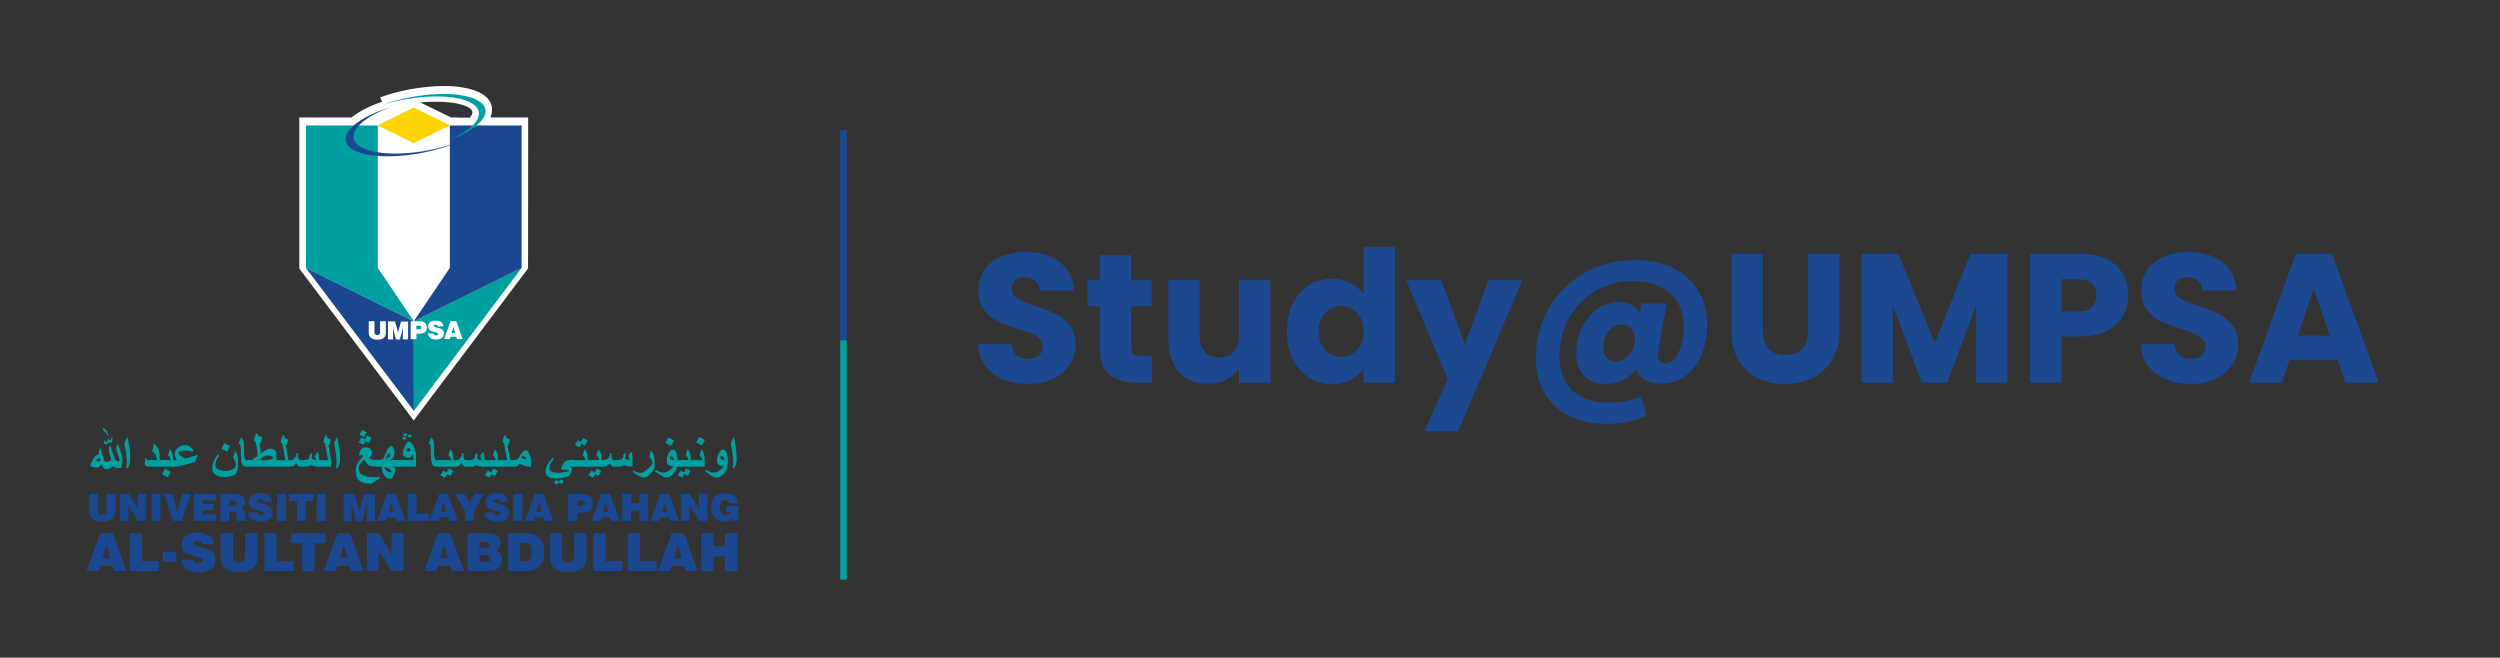 <?xml version="1.0" encoding="utf-8"?>
<!-- Generator: Adobe Illustrator 29.4.0, SVG Export Plug-In . SVG Version: 9.03 Build 0)  -->
<svg version="1.0" id="Layer_1" xmlns="http://www.w3.org/2000/svg" xmlns:xlink="http://www.w3.org/1999/xlink" x="0px" y="0px"
	 viewBox="0 0 760.24 200" style="enable-background:new 0 0 760.24 200;" xml:space="preserve">
<rect x="0" y="0" width="760.24" height="200" fill="#333333" stroke="none"/>
<style type="text/css">
	.st0{fill:#1B488E;}
	.st1{fill:none;stroke:#1B488E;stroke-width:2;}
	.st2{fill:none;stroke:#059FA0;stroke-width:2;}
	.st3{clip-path:url(#SVGID_00000049223150396954966720000011711002098399408522_);}
	.st4{fill:#FFFFFF;}
	.st5{fill:#FDD301;}
	.st6{fill:#1A478F;}
	.st7{fill:#009FA0;}
	.st8{clip-path:url(#SVGID_00000010995202440014875270000016992561172515995296_);}
	.st9{clip-path:url(#SVGID_00000072241789192267137390000002656081245160722847_);}
	.st10{clip-path:url(#SVGID_00000128469549085429189810000012920013254816501144_);}
	.st11{clip-path:url(#SVGID_00000007394060800869792090000012814466122223057044_);}
	.st12{clip-path:url(#SVGID_00000155126878146057014060000013178038050662157235_);}
	.st13{clip-path:url(#SVGID_00000036937980059220027760000016837925225548782747_);}
	.st14{clip-path:url(#SVGID_00000115508282717077602540000015259646370547914151_);}
	.st15{clip-path:url(#SVGID_00000011009845614842181760000016123467410988426408_);}
	.st16{clip-path:url(#SVGID_00000147922747097041053140000002124856279369943713_);}
	.st17{clip-path:url(#SVGID_00000034807075392639852930000011095430046884868248_);}
	.st18{clip-path:url(#SVGID_00000060711650684298648610000002295573196642992051_);}
	.st19{clip-path:url(#SVGID_00000051370633014202551940000014916067615319261346_);}
	.st20{clip-path:url(#SVGID_00000062904165323747183470000007377529836856067759_);}
	.st21{clip-path:url(#SVGID_00000128460805461944773180000006422281525965975988_);}
	.st22{clip-path:url(#SVGID_00000018946419142353766940000012331553796036699792_);}
	.st23{clip-path:url(#SVGID_00000064313786945576673650000012529592252283300513_);}
	.st24{clip-path:url(#SVGID_00000013167360595461438740000016751981550625630392_);}
	.st25{clip-path:url(#SVGID_00000025407973629304216590000001151215894179988640_);}
</style>
<g>
	<g transform="translate(222.046, 69.603)">
		<g>
			<path class="st0" d="M90.7,47.15c-2.87,0-5.44-0.46-7.7-1.4c-2.26-0.93-4.08-2.31-5.46-4.13c-1.36-1.82-2.06-4.01-2.13-6.58
				h10.18c0.14,1.45,0.63,2.55,1.47,3.32c0.86,0.77,1.98,1.15,3.36,1.15c1.42,0,2.54-0.32,3.36-0.98C94.59,37.9,95,36.99,95,35.82
				c0-0.95-0.33-1.75-0.98-2.38c-0.66-0.65-1.46-1.17-2.41-1.57c-0.94-0.42-2.27-0.88-4.02-1.4c-2.54-0.79-4.62-1.57-6.23-2.34
				c-1.59-0.79-2.96-1.94-4.13-3.46c-1.15-1.51-1.71-3.51-1.71-5.98c0-3.64,1.31-6.48,3.95-8.54c2.66-2.07,6.1-3.11,10.35-3.11
				c4.31,0,7.78,1.04,10.42,3.11c2.66,2.06,4.08,4.92,4.27,8.61H94.16c-0.07-1.26-0.54-2.25-1.4-2.97
				c-0.84-0.74-1.94-1.12-3.29-1.12c-1.15,0-2.08,0.31-2.8,0.94c-0.7,0.61-1.05,1.49-1.05,2.62c0,1.29,0.59,2.27,1.78,2.97
				c1.19,0.7,3.05,1.46,5.6,2.27c2.52,0.87,4.56,1.7,6.16,2.48c1.58,0.77,2.95,1.91,4.09,3.39c1.16,1.5,1.75,3.41,1.75,5.74
				c0,2.24-0.58,4.29-1.71,6.12c-1.12,1.82-2.76,3.27-4.93,4.34C96.19,46.62,93.64,47.15,90.7,47.15z"/>
		</g>
	</g>
</g>
<g>
	<g transform="translate(237.384, 69.603)">
		<g>
			<path class="st0" d="M112.88,38.69v8.08h-4.86c-3.45,0-6.15-0.84-8.08-2.52c-1.94-1.7-2.9-4.48-2.9-8.33V23.54h-3.78V15.6h3.78
				V8.01h9.55v7.59h6.26v7.94h-6.26v12.52c0,0.91,0.22,1.57,0.66,1.99c0.44,0.42,1.19,0.63,2.24,0.63H112.88z"/>
		</g>
	</g>
</g>
<g>
	<g transform="translate(247.509, 69.603)">
		<g>
			<path class="st0" d="M138.82,15.6v31.17h-9.55v-4.23c-0.96,1.38-2.26,2.48-3.92,3.32c-1.66,0.84-3.49,1.26-5.49,1.26
				c-2.38,0-4.5-0.52-6.33-1.57c-1.82-1.07-3.24-2.61-4.23-4.62c-1.01-2.03-1.5-4.39-1.5-7.1V15.6h9.48v16.93
				c0,2.08,0.53,3.7,1.61,4.86c1.09,1.15,2.55,1.71,4.37,1.71c1.86,0,3.33-0.57,4.41-1.71c1.07-1.16,1.61-2.78,1.61-4.86V15.6
				H138.82z"/>
		</g>
	</g>
</g>
<g>
	<g transform="translate(264.318, 69.603)">
		<g>
			<path class="st0" d="M127.01,31.13c0-3.19,0.59-6,1.78-8.43c1.21-2.42,2.85-4.28,4.93-5.56c2.1-1.3,4.43-1.96,7-1.96
				c2.05,0,3.92,0.44,5.6,1.29c1.7,0.84,3.04,1.99,4.02,3.43V5.46h9.55v41.31h-9.55v-4.48c-0.89,1.5-2.17,2.69-3.85,3.6
				c-1.66,0.88-3.59,1.33-5.77,1.33c-2.57,0-4.9-0.66-7-1.99c-2.08-1.33-3.73-3.2-4.93-5.63C127.6,37.15,127.01,34.33,127.01,31.13z
				 M150.34,31.2c0-2.38-0.66-4.25-1.99-5.63c-1.33-1.4-2.94-2.1-4.83-2.1c-1.89,0-3.5,0.69-4.83,2.06
				c-1.33,1.36-1.99,3.22-1.99,5.6s0.66,4.27,1.99,5.67c1.33,1.4,2.94,2.1,4.83,2.1c1.89,0,3.5-0.68,4.83-2.06
				C149.67,35.46,150.34,33.58,150.34,31.2z"/>
		</g>
	</g>
</g>
<g>
	<g transform="translate(281.251, 69.603)">
		<g>
			<path class="st0" d="M181.7,15.6l-19.55,45.96h-10.28l7.17-15.85l-12.7-30.12h10.67l7.21,19.48l7.14-19.48H181.7z"/>
		</g>
	</g>
</g>
<g>
	<g transform="translate(297.013, 69.603)">
		<g>
			<path class="st0" d="M200.42,9.48c4.41,0,8.24,0.83,11.51,2.48c3.29,1.66,5.81,3.99,7.56,7c1.77,2.99,2.66,6.43,2.66,10.32
				c0,3.17-0.55,6.12-1.64,8.85c-1.1,2.71-2.72,4.88-4.86,6.51c-2.15,1.61-4.69,2.41-7.63,2.41c-1.96,0-3.59-0.38-4.86-1.15
				c-1.29-0.79-2.15-1.9-2.59-3.32c-1.05,1.47-2.4,2.61-4.06,3.39c-1.64,0.8-3.42,1.19-5.35,1.19c-2.75,0-4.92-0.82-6.51-2.48
				c-1.57-1.65-2.34-3.92-2.34-6.79c0-2.7,0.54-5.26,1.64-7.66c1.12-2.4,2.67-4.32,4.65-5.77c1.98-1.47,4.2-2.2,6.65-2.2
				c3.12,0,5.25,1.12,6.37,3.36l0.49-2.94h7.7l-2.45,13.99c-0.12,0.68-0.17,1.28-0.17,1.78c0,1.64,0.73,2.45,2.2,2.45
				c1.77,0,3.13-1.14,4.09-3.43c0.95-2.28,1.43-4.91,1.43-7.91c0-4.27-1.36-7.61-4.06-10.04c-2.71-2.42-6.5-3.64-11.37-3.64
				c-4.18,0-7.97,1.01-11.37,3.04c-3.41,2.01-6.08,4.75-8.01,8.22c-1.94,3.48-2.9,7.3-2.9,11.47c0,4.5,1.3,8,3.92,10.49
				c2.63,2.49,6.31,3.74,11.05,3.74c3.68,0,6.98-0.66,9.9-1.99l1.5,6.05c-3.66,1.61-7.76,2.41-12.28,2.41
				c-4.25,0-7.98-0.82-11.19-2.45c-3.22-1.64-5.7-3.97-7.45-7c-1.75-3.01-2.62-6.52-2.62-10.53c0-5.61,1.31-10.7,3.95-15.25
				c2.63-4.56,6.27-8.15,10.91-10.74C189.53,10.77,194.7,9.48,200.42,9.48z M194.3,40.3c1.02,0,1.99-0.31,2.9-0.94
				c0.93-0.63,1.66-1.47,2.2-2.52c0.53-1.07,0.8-2.22,0.8-3.46c0-1.26-0.37-2.28-1.08-3.08c-0.7-0.81-1.66-1.22-2.87-1.22
				c-1.66,0-3.03,0.72-4.09,2.13c-1.08,1.4-1.61,3.07-1.61,5c0,1.24,0.31,2.23,0.94,2.97C192.13,39.93,193.06,40.3,194.3,40.3z"/>
		</g>
	</g>
</g>
<g>
	<g transform="translate(323.946, 69.603)">
		<g>
			<path class="st0" d="M212.14,7.59v23.44c0,2.33,0.57,4.15,1.71,5.42c1.16,1.26,2.87,1.89,5.11,1.89c2.24,0,3.95-0.63,5.14-1.89
				c1.19-1.28,1.78-3.09,1.78-5.42V7.59h9.55v23.37c0,3.5-0.75,6.46-2.24,8.89c-1.5,2.43-3.5,4.26-6.02,5.49
				c-2.52,1.22-5.32,1.82-8.4,1.82c-3.08,0-5.84-0.6-8.29-1.82c-2.45-1.21-4.39-3.03-5.81-5.46c-1.4-2.45-2.1-5.42-2.1-8.92V7.59
				H212.14z"/>
		</g>
	</g>
</g>
<g>
	<g transform="translate(341.528, 69.603)">
		<g>
			<path class="st0" d="M268.93,7.59v39.18h-9.55V23.26l-8.78,23.51h-7.7l-8.82-23.58v23.58h-9.55V7.59h11.26l11.02,27.11
				L257.7,7.59H268.93z"/>
		</g>
	</g>
</g>
<g>
	<g transform="translate(364.422, 69.603)">
		<g>
			<path class="st0" d="M282.77,20.18c0,2.29-0.52,4.37-1.57,6.26c-1.05,1.87-2.66,3.38-4.83,4.55c-2.15,1.15-4.82,1.71-8.01,1.71
				h-5.91v14.06h-9.55V7.59h15.46c3.12,0,5.75,0.54,7.91,1.61c2.17,1.08,3.79,2.57,4.86,4.48
				C282.22,15.57,282.77,17.74,282.77,20.18z M267.63,25.12c1.82,0,3.17-0.43,4.06-1.29c0.91-0.86,1.36-2.07,1.36-3.64
				c0-1.56-0.45-2.76-1.36-3.6c-0.89-0.86-2.24-1.29-4.06-1.29h-5.18v9.83H267.63z"/>
		</g>
	</g>
</g>
<g>
	<g transform="translate(379.984, 69.603)">
		<g>
			<path class="st0" d="M286.35,47.15c-2.87,0-5.44-0.46-7.7-1.4c-2.26-0.93-4.08-2.31-5.46-4.13c-1.36-1.82-2.06-4.01-2.13-6.58
				h10.18c0.14,1.45,0.63,2.55,1.47,3.32c0.86,0.77,1.98,1.15,3.36,1.15c1.42,0,2.54-0.32,3.36-0.98c0.81-0.65,1.22-1.56,1.22-2.73
				c0-0.95-0.33-1.75-0.98-2.38c-0.66-0.65-1.46-1.17-2.41-1.57c-0.94-0.42-2.27-0.88-4.02-1.4c-2.54-0.79-4.62-1.57-6.23-2.34
				c-1.59-0.79-2.96-1.94-4.13-3.46c-1.15-1.51-1.71-3.51-1.71-5.98c0-3.64,1.31-6.48,3.95-8.54c2.66-2.07,6.1-3.11,10.35-3.11
				c4.31,0,7.78,1.04,10.42,3.11c2.66,2.06,4.08,4.92,4.27,8.61h-10.35c-0.07-1.26-0.54-2.25-1.4-2.97
				c-0.84-0.74-1.94-1.12-3.29-1.12c-1.15,0-2.08,0.31-2.8,0.94c-0.7,0.61-1.05,1.49-1.05,2.62c0,1.29,0.59,2.27,1.78,2.97
				c1.19,0.7,3.05,1.46,5.6,2.27c2.52,0.87,4.56,1.7,6.16,2.48c1.58,0.77,2.95,1.91,4.09,3.39c1.16,1.5,1.75,3.41,1.75,5.74
				c0,2.24-0.58,4.29-1.71,6.12c-1.12,1.82-2.76,3.27-4.93,4.34C291.84,46.62,289.28,47.15,286.35,47.15z"/>
		</g>
	</g>
</g>
<g>
	<g transform="translate(395.321, 69.603)">
		<g>
			<path class="st0" d="M315.56,39.84h-14.62l-2.34,6.93h-9.97l14.17-39.18h11.05l14.17,39.18H317.9L315.56,39.84z M313.11,32.46
				l-4.86-14.34l-4.79,14.34H313.11z"/>
		</g>
	</g>
</g>
<path class="st1" d="M256.5,39.54v63.95"/>
<path class="st2" d="M256.5,103.49v72.76"/>
<g>
	<defs>
		<rect id="SVGID_1_" x="90.67" y="26.16" width="70.67" height="101.84"/>
	</defs>
	<clipPath id="SVGID_00000052784266810634805600000011291884187034075837_">
		<use xlink:href="#SVGID_1_"  style="overflow:visible;"/>
	</clipPath>
	<g style="clip-path:url(#SVGID_00000052784266810634805600000011291884187034075837_);">
		<path class="st4" d="M91.02,81.67V35.73h15.83l0.17-0.12c2.22-1.71,5.17-3.26,8.61-4.47l0.55-0.21l-0.59-1.34
			c2.65-0.96,5.58-1.76,8.82-2.38c3.73-0.67,7.27-1.05,10.54-1.05c2.06,0,3.95,0.12,5.67,0.42c5.25,0.84,8.36,2.89,8.95,5.85
			c0.12,0.83,0.08,1.76-0.21,2.59l-0.25,0.71h11.51l-0.04,45.9l-34.77,46.23L91.02,81.67z M139.35,35.78h3.53l0.17-0.21
			c0.46-0.62,0.67-1.17,0.59-1.59c-0.3-1.76-5-3.05-10.88-3.05c-0.92,0-1.89,0.04-2.9,0.08l-2.1,0.12l9.45,4.6h1.59L139.35,35.78z"
			/>
	</g>
</g>
<path class="st4" d="M136.79,81.46l-10.96,16.22l-10.96-16.22V38.07h21.92V81.46z"/>
<path class="st5" d="M125.79,43.55l-10.92-5.44l10.92-5.43l11,5.43L125.79,43.55z"/>
<path class="st6" d="M92.99,81.42l32.84,16.26l0.04,27.3L92.99,81.42z"/>
<path class="st7" d="M114.88,81.46l10.96,16.22l-32.8-16.22V38.16h21.84V81.46z"/>
<path class="st7" d="M158.67,81.42l-32.84,16.26l0.04,27.26L158.67,81.42z"/>
<path class="st6" d="M136.79,81.46l-10.96,16.22l32.8-16.22V38.16h-21.84V81.46z"/>
<path class="st6" d="M118.73,32.6c-7.18,2.64-11.84,6.35-11.21,9.45c0.84,4.26,11.04,5.89,22.84,3.64c3.23-0.62,6.3-1.46,8.94-2.51
	c-3.15,1.38-6.97,2.55-11.12,3.34c-11.89,2.26-22.18,0.62-23.02-3.64C104.46,39.41,110.17,35.23,118.73,32.6"/>
<path class="st7" d="M136.75,42.55c7.02-2.63,11.47-6.27,10.84-9.32c-0.84-4.26-11.05-5.89-22.85-3.64
	c-3.1,0.59-6.01,1.38-8.56,2.34c1.97-0.63,4.11-1.17,6.38-1.59c11.89-2.26,22.17-0.63,23.02,3.64
	C146.11,36.78,142.55,39.96,136.75,42.55"/>
<path class="st4" d="M113.86,97.68v3.34c0,0.29,0.08,0.54,0.21,0.67c0.13,0.12,0.34,0.21,0.67,0.21c0.3,0,0.51-0.09,0.63-0.21
	c0.13-0.12,0.21-0.33,0.21-0.67v-3.34h1.76v3.51c0,0.67-0.21,1.21-0.67,1.55c-0.42,0.38-1.09,0.54-1.93,0.54
	c-0.84,0-1.51-0.17-1.93-0.54c-0.46-0.38-0.68-0.88-0.68-1.55v-3.51H113.86z"/>
<path class="st4" d="M117.98,103.16v-5.43h2.14l0.76,2.72c0,0.04,0.04,0.12,0.04,0.25s0.08,0.29,0.12,0.54
	c0.04-0.17,0.08-0.33,0.08-0.46c0.04-0.12,0.04-0.25,0.08-0.29l0.76-2.72h2.14v5.43h-1.59v-3.14c0-0.17,0-0.33,0-0.46
	c-0.04,0.29-0.12,0.58-0.21,0.92v0.04l-0.67,2.67h-1.22l-0.67-2.59c-0.04-0.12-0.04-0.25-0.08-0.42c-0.04-0.17-0.08-0.38-0.12-0.62
	c0,0.25,0,0.42,0,0.58c0,0.17,0,0.3,0,0.42v2.63h-1.56V103.16z"/>
<path class="st4" d="M124.87,97.68h2.27c0.51,0,0.88,0.04,1.18,0.08c0.29,0.04,0.55,0.17,0.71,0.29c0.25,0.17,0.46,0.38,0.59,0.63
	c0.12,0.25,0.17,0.54,0.17,0.88c0,0.62-0.17,1.09-0.55,1.42c-0.38,0.33-0.88,0.5-1.55,0.5h-1.05v1.67h-1.76V97.68z M127.22,100.15
	c0.38,0,0.63-0.04,0.71-0.12c0.12-0.08,0.17-0.21,0.17-0.42c0-0.21-0.04-0.38-0.17-0.46s-0.38-0.12-0.76-0.12h-0.55v1.12H127.22z"/>
<path class="st4" d="M131.8,101.44c0.04,0.21,0.12,0.33,0.25,0.42c0.12,0.09,0.3,0.13,0.55,0.13c0.21,0,0.38-0.04,0.51-0.13
	c0.12-0.08,0.17-0.17,0.17-0.29c0-0.21-0.25-0.38-0.76-0.5c-0.08-0.04-0.17-0.04-0.21-0.04c-0.42-0.12-0.71-0.21-0.97-0.29
	c-0.25-0.08-0.42-0.17-0.51-0.25c-0.21-0.17-0.38-0.34-0.46-0.55c-0.08-0.21-0.17-0.46-0.17-0.71c0-0.54,0.21-0.96,0.62-1.26
	c0.42-0.29,0.97-0.46,1.68-0.46s1.26,0.17,1.68,0.46c0.42,0.29,0.62,0.71,0.67,1.26h-1.68c-0.04-0.17-0.08-0.29-0.21-0.38
	c-0.12-0.08-0.3-0.12-0.51-0.12c-0.17,0-0.34,0.04-0.42,0.08c-0.08,0.04-0.12,0.17-0.12,0.29c0,0.17,0.25,0.33,0.71,0.46l0.08,0.04
	c0.08,0,0.17,0.04,0.34,0.08c0.63,0.17,1.05,0.29,1.26,0.42c0.25,0.17,0.42,0.34,0.55,0.55c0.12,0.21,0.17,0.46,0.17,0.71
	c0,0.59-0.21,1.05-0.63,1.38c-0.42,0.33-1.01,0.5-1.81,0.5c-0.71,0-1.3-0.17-1.72-0.5c-0.42-0.33-0.67-0.79-0.72-1.38h1.64V101.44z"
	/>
<path class="st4" d="M137.01,97.68h1.76l1.93,5.43h-1.72l-0.21-0.71h-1.76l-0.21,0.71h-1.72L137.01,97.68z M138.43,101.28
	l-0.55-1.88l-0.55,1.88H138.43z"/>
<path class="st6" d="M29.83,150.22v5.06c0,0.46,0.08,0.8,0.3,1.01c0.21,0.21,0.55,0.29,1.01,0.29c0.46,0,0.8-0.08,0.97-0.29
	c0.21-0.21,0.29-0.55,0.29-1.01v-5.06h2.69v5.27c0,1.05-0.33,1.8-1.01,2.34c-0.67,0.54-1.64,0.83-2.94,0.83
	c-1.3,0-2.27-0.29-2.94-0.83c-0.67-0.55-1.01-1.34-1.01-2.34v-5.27H29.83z"/>
<path class="st6" d="M36.59,150.22h2.56l2.35,3.8c0.08,0.12,0.12,0.26,0.21,0.46c0.08,0.21,0.17,0.42,0.25,0.71
	c-0.04-0.12-0.04-0.29-0.04-0.46c0-0.17,0-0.38,0-0.63v-3.89h2.56v8.19h-2.56l-2.35-3.8c-0.08-0.12-0.17-0.29-0.26-0.46
	c-0.08-0.17-0.17-0.42-0.25-0.71c0.04,0.12,0.04,0.29,0.04,0.46s0,0.38,0,0.67v3.84h-2.56v-8.19H36.59z"/>
<path class="st6" d="M46.09,150.22h2.73v8.19h-2.73V150.22z"/>
<path class="st6" d="M52.51,150.22l1.39,5.31l1.52-5.31h2.65l-2.82,8.19h-2.65l-2.81-8.19H52.51z"/>
<path class="st6" d="M58.94,150.22h6.68v1.96h-3.99v1.09h3.4v1.88h-3.4v1.3h4.16v1.96h-6.84V150.22z"/>
<path class="st6" d="M67.04,150.22h3.99c1.26,0,2.14,0.17,2.69,0.54c0.55,0.38,0.8,0.96,0.8,1.8c0,0.51-0.12,0.92-0.33,1.26
	c-0.21,0.33-0.55,0.59-1.01,0.8c0.46,0.08,0.8,0.29,1.01,0.58c0.21,0.29,0.33,0.71,0.33,1.26l0.04,1.13v0.04
	c0,0.33,0.08,0.5,0.26,0.5v0.29h-2.69c-0.04-0.21-0.09-0.38-0.13-0.5c-0.04-0.12-0.04-0.25-0.04-0.33v-0.84
	c0-0.42-0.08-0.71-0.25-0.88c-0.17-0.17-0.46-0.26-0.88-0.26h-1.14v2.84h-2.65V150.22z M70.91,153.73c0.42,0,0.71-0.04,0.88-0.17
	s0.25-0.29,0.25-0.58c0-0.29-0.08-0.51-0.25-0.59c-0.17-0.08-0.46-0.17-0.96-0.17h-1.14v1.55h1.22V153.73z"/>
<path class="st6" d="M78.13,155.87c0.08,0.29,0.21,0.5,0.38,0.62c0.21,0.12,0.46,0.21,0.84,0.21c0.34,0,0.55-0.04,0.76-0.17
	c0.17-0.12,0.25-0.25,0.25-0.42c0-0.3-0.38-0.55-1.14-0.71c-0.17-0.04-0.25-0.08-0.33-0.08c-0.63-0.17-1.09-0.29-1.47-0.42
	c-0.38-0.12-0.62-0.25-0.8-0.38c-0.33-0.21-0.55-0.51-0.71-0.84c-0.17-0.33-0.25-0.67-0.25-1.08c0-0.8,0.29-1.46,0.92-1.93
	c0.63-0.46,1.47-0.71,2.56-0.71s1.93,0.21,2.52,0.67c0.63,0.46,0.96,1.09,1.05,1.92h-2.56c-0.04-0.25-0.17-0.42-0.34-0.54
	c-0.17-0.12-0.42-0.17-0.76-0.17c-0.29,0-0.51,0.04-0.63,0.12s-0.21,0.25-0.21,0.42c0,0.3,0.38,0.51,1.09,0.67l0.13,0.04
	c0.12,0.04,0.25,0.04,0.5,0.12c0.97,0.25,1.6,0.46,1.89,0.67c0.38,0.25,0.63,0.51,0.8,0.84c0.17,0.29,0.26,0.67,0.26,1.08
	c0,0.92-0.34,1.59-0.97,2.09c-0.63,0.5-1.55,0.71-2.77,0.71c-1.09,0-1.97-0.25-2.65-0.71c-0.67-0.51-1.01-1.17-1.09-2.05H78.13z"/>
<path class="st6" d="M84.22,150.22h2.73v8.19h-2.73V150.22z"/>
<path class="st6" d="M90.31,152.4h-2.4v-2.17h7.43v2.17h-2.35v6.02h-2.69V152.4z"/>
<path class="st6" d="M96.31,150.22h2.73v8.19h-2.73V150.22z"/>
<path class="st6" d="M104.5,158.42v-8.19h3.28l1.18,4.1c0,0.04,0.04,0.17,0.08,0.38s0.12,0.46,0.21,0.83
	c0.04-0.29,0.08-0.5,0.17-0.71c0.04-0.21,0.09-0.38,0.13-0.46l1.17-4.1h3.28v8.19h-2.43l0.04-4.05v-0.71c0-0.25,0-0.46,0-0.71
	c-0.08,0.42-0.21,0.88-0.34,1.38l-0.04,0.08l-1.05,4.01h-1.89l-1.05-3.93c-0.04-0.17-0.08-0.38-0.12-0.63
	c-0.04-0.25-0.12-0.54-0.21-0.96c0,0.33,0,0.67,0.04,0.92c0,0.25,0,0.46,0,0.63v3.97h-2.44V158.42z"/>
<path class="st6" d="M117.6,150.22h2.73l2.94,8.19h-2.65l-0.29-1.09h-2.65l-0.34,1.09h-2.65L117.6,150.22z M119.79,155.61
	l-0.84-2.84l-0.84,2.84H119.79z"/>
<path class="st6" d="M123.98,150.22h2.69v6.02h3.66v2.17h-6.34V150.22z"/>
<path class="st6" d="M133.52,150.22h2.73l2.94,8.19h-2.65l-0.29-1.09h-2.65l-0.34,1.09h-2.65L133.52,150.22z M135.74,155.61
	l-0.84-2.84l-0.84,2.84H135.74z"/>
<path class="st6" d="M141.45,155.41l-3.1-5.18h2.98l1.43,2.8l1.47-2.8h2.9l-2.98,5.18v3.01h-2.69V155.41z"/>
<path class="st6" d="M150.02,155.87c0.08,0.29,0.21,0.5,0.38,0.62c0.21,0.12,0.46,0.21,0.84,0.21c0.34,0,0.55-0.04,0.76-0.17
	c0.17-0.12,0.26-0.25,0.26-0.42c0-0.3-0.38-0.55-1.14-0.71c-0.17-0.04-0.26-0.08-0.34-0.08c-0.63-0.17-1.09-0.29-1.47-0.42
	c-0.38-0.12-0.63-0.25-0.8-0.38c-0.34-0.21-0.55-0.51-0.71-0.84c-0.17-0.33-0.25-0.67-0.25-1.08c0-0.8,0.29-1.46,0.92-1.93
	c0.63-0.46,1.47-0.71,2.56-0.71c1.09,0,1.93,0.21,2.52,0.67c0.62,0.46,0.96,1.09,1.05,1.92h-2.56c-0.04-0.25-0.17-0.42-0.33-0.54
	c-0.17-0.12-0.42-0.17-0.76-0.17c-0.3,0-0.51,0.04-0.63,0.12c-0.13,0.08-0.21,0.25-0.21,0.42c0,0.3,0.38,0.51,1.09,0.67l0.12,0.04
	c0.12,0.04,0.26,0.04,0.51,0.12c0.96,0.25,1.59,0.46,1.89,0.67c0.38,0.25,0.63,0.51,0.8,0.84c0.17,0.29,0.25,0.67,0.25,1.08
	c0,0.92-0.33,1.59-0.96,2.09c-0.63,0.5-1.55,0.71-2.77,0.71c-1.09,0-1.97-0.25-2.65-0.71c-0.67-0.51-1.01-1.17-1.09-2.05H150.02z"/>
<path class="st6" d="M156.11,150.22h2.73v8.19h-2.73V150.22z"/>
<path class="st6" d="M162.58,150.22h2.73l2.94,8.19h-2.69l-0.29-1.09h-2.65l-0.33,1.09h-2.65L162.58,150.22z M164.76,155.61
	l-0.84-2.84l-0.84,2.84H164.76z"/>
<path class="st6" d="M172.78,150.22h3.44c0.76,0,1.34,0.04,1.81,0.12c0.46,0.08,0.8,0.21,1.09,0.42c0.38,0.26,0.67,0.59,0.88,0.96
	c0.21,0.38,0.3,0.83,0.3,1.34c0,0.92-0.3,1.63-0.84,2.13s-1.34,0.71-2.39,0.71h-1.6v2.51h-2.69V150.22z M176.35,153.9
	c0.54,0,0.92-0.04,1.13-0.17c0.17-0.12,0.3-0.33,0.3-0.67c0-0.33-0.08-0.55-0.26-0.67c-0.17-0.12-0.54-0.17-1.13-0.17h-0.84v1.67
	H176.35z"/>
<path class="st6" d="M182.82,150.22h2.73l2.94,8.19h-2.65l-0.3-1.09h-2.65l-0.33,1.09h-2.65L182.82,150.22z M185.05,155.61
	l-0.84-2.84l-0.84,2.84H185.05z"/>
<path class="st6" d="M189.24,150.22h2.69v2.8h2.48v-2.8h2.69v8.19h-2.69v-3.18h-2.48v3.18h-2.69V150.22z"/>
<path class="st6" d="M200.79,150.22h2.73l2.94,8.19h-2.69l-0.3-1.09h-2.65l-0.33,1.09h-2.65L200.79,150.22z M202.98,155.61
	l-0.84-2.84l-0.84,2.84H202.98z"/>
<path class="st6" d="M207.18,150.22h2.56l2.35,3.8c0.08,0.12,0.12,0.26,0.21,0.46c0.09,0.21,0.17,0.42,0.26,0.71
	c-0.04-0.12-0.04-0.29-0.04-0.46c0-0.17,0-0.38,0-0.63v-3.89h2.56v8.19h-2.56l-2.35-3.8c-0.08-0.12-0.17-0.29-0.25-0.46
	c-0.08-0.21-0.17-0.42-0.25-0.71c0.04,0.12,0.04,0.29,0.04,0.46s0,0.38,0,0.67v3.84h-2.56v-8.19H207.18z"/>
<g>
	<defs>
		<rect id="SVGID_00000134968527539102164020000015859216136768592028_" x="216" y="149.33" width="8.56" height="9.33"/>
	</defs>
	<clipPath id="SVGID_00000161608352039433106840000013398933269410738845_">
		<use xlink:href="#SVGID_00000134968527539102164020000015859216136768592028_"  style="overflow:visible;"/>
	</clipPath>
	<g style="clip-path:url(#SVGID_00000161608352039433106840000013398933269410738845_);">
		<path class="st6" d="M222.71,157.71c-0.29,0.33-0.67,0.54-1.09,0.71c-0.42,0.17-0.92,0.21-1.51,0.21c-1.18,0-2.14-0.38-2.81-1.17
			c-0.67-0.75-1.05-1.84-1.05-3.17c0-1.38,0.38-2.43,1.14-3.18c0.76-0.76,1.85-1.13,3.23-1.13c1.09,0,1.97,0.25,2.65,0.79
			c0.67,0.55,1.05,1.3,1.18,2.26h-2.56c-0.08-0.33-0.26-0.59-0.51-0.76c-0.21-0.17-0.51-0.25-0.84-0.25c-0.55,0-0.93,0.21-1.22,0.59
			c-0.25,0.42-0.42,1-0.42,1.8c0,0.75,0.13,1.29,0.42,1.67c0.25,0.38,0.67,0.54,1.22,0.54c0.38,0,0.71-0.08,1.01-0.25
			c0.3-0.17,0.46-0.42,0.51-0.71h-1.22v-1.76h3.66v4.52h-1.72L222.71,157.71z"/>
	</g>
</g>
<g>
	<defs>
		<rect id="SVGID_00000096769079546387798720000004010196713918113213_" x="26.35" y="161.33" width="12.32" height="12.64"/>
	</defs>
	<clipPath id="SVGID_00000052788357640725325230000010656863514582425238_">
		<use xlink:href="#SVGID_00000096769079546387798720000004010196713918113213_"  style="overflow:visible;"/>
	</clipPath>
	<g style="clip-path:url(#SVGID_00000052788357640725325230000010656863514582425238_);">
		<path class="st6" d="M30.46,162.14h3.82l4.11,11.49h-3.74l-0.42-1.51h-3.74l-0.46,1.51h-3.7L30.46,162.14z M33.53,169.74
			l-1.18-3.97l-1.18,3.97H33.53z"/>
	</g>
</g>
<g>
	<defs>
		<rect id="SVGID_00000062160480829907218640000015414884488493734298_" x="38.67" y="161.33" width="10.67" height="12.64"/>
	</defs>
	<clipPath id="SVGID_00000010998193074455456910000005576458304391333553_">
		<use xlink:href="#SVGID_00000062160480829907218640000015414884488493734298_"  style="overflow:visible;"/>
	</clipPath>
	<g style="clip-path:url(#SVGID_00000010998193074455456910000005576458304391333553_);">
		<path class="st6" d="M39.45,162.14h3.78v8.49h5.08v3.05h-8.86V162.14z"/>
	</g>
</g>
<path class="st6" d="M49.53,167.86h4.11v3.01h-4.11V167.86z"/>
<g>
	<defs>
		<rect id="SVGID_00000165915541979575087930000001131830893266193538_" x="54.67" y="161.33" width="12" height="12.64"/>
	</defs>
	<clipPath id="SVGID_00000131360557423253175560000014022038264069314690_">
		<use xlink:href="#SVGID_00000165915541979575087930000001131830893266193538_"  style="overflow:visible;"/>
	</clipPath>
	<g style="clip-path:url(#SVGID_00000131360557423253175560000014022038264069314690_);">
		<path class="st6" d="M58.64,170.08c0.09,0.42,0.3,0.71,0.55,0.88c0.26,0.17,0.67,0.29,1.18,0.29c0.46,0,0.8-0.08,1.05-0.21
			c0.25-0.17,0.38-0.33,0.38-0.63c0-0.42-0.55-0.75-1.59-1c-0.21-0.04-0.38-0.08-0.51-0.12c-0.88-0.21-1.55-0.42-2.06-0.59
			s-0.88-0.33-1.09-0.5c-0.46-0.33-0.8-0.71-1.01-1.13c-0.21-0.46-0.34-0.96-0.34-1.51c0-1.12,0.42-2.05,1.3-2.67
			c0.88-0.67,2.06-0.96,3.61-0.96c1.51,0,2.69,0.29,3.57,0.92c0.88,0.62,1.34,1.51,1.47,2.67h-3.57c-0.04-0.33-0.21-0.58-0.46-0.75
			c-0.25-0.17-0.59-0.25-1.05-0.25c-0.42,0-0.72,0.08-0.89,0.21c-0.21,0.12-0.29,0.33-0.29,0.58c0,0.38,0.51,0.71,1.55,0.96
			l0.21,0.04c0.17,0.04,0.38,0.08,0.67,0.17c1.34,0.33,2.23,0.67,2.69,0.92c0.51,0.33,0.89,0.71,1.14,1.17
			c0.26,0.42,0.38,0.96,0.38,1.55c0,1.26-0.46,2.26-1.34,2.93c-0.93,0.67-2.19,1.01-3.86,1.01c-1.55,0-2.77-0.34-3.7-1.01
			c-0.92-0.67-1.43-1.63-1.51-2.89h3.53V170.08z"/>
	</g>
</g>
<g>
	<defs>
		<rect id="SVGID_00000145764425927570438850000008625280632037177995_" x="66.67" y="161.33" width="12" height="12.64"/>
	</defs>
	<clipPath id="SVGID_00000120540953435510527500000017138364510412148144_">
		<use xlink:href="#SVGID_00000145764425927570438850000008625280632037177995_"  style="overflow:visible;"/>
	</clipPath>
	<g style="clip-path:url(#SVGID_00000120540953435510527500000017138364510412148144_);">
		<path class="st6" d="M70.86,162.14v7.11c0,0.67,0.12,1.12,0.42,1.42c0.3,0.29,0.76,0.42,1.39,0.42c0.63,0,1.09-0.12,1.39-0.42
			c0.26-0.3,0.42-0.76,0.42-1.42v-7.11h3.78v7.4c0,1.42-0.46,2.55-1.43,3.3c-0.97,0.75-2.31,1.13-4.12,1.13
			c-1.8,0-3.19-0.38-4.16-1.13c-0.96-0.76-1.43-1.88-1.43-3.3v-7.36h3.74V162.14z"/>
	</g>
</g>
<g>
	<defs>
		<rect id="SVGID_00000071544770006731934810000013888054104385428658_" x="80" y="161.33" width="9.33" height="12.64"/>
	</defs>
	<clipPath id="SVGID_00000022534489739103223560000008083642180749354416_">
		<use xlink:href="#SVGID_00000071544770006731934810000013888054104385428658_"  style="overflow:visible;"/>
	</clipPath>
	<g style="clip-path:url(#SVGID_00000022534489739103223560000008083642180749354416_);">
		<path class="st6" d="M80.4,162.14h3.74v8.49h5.12v3.05H80.4V162.14z"/>
	</g>
</g>
<g>
	<defs>
		<rect id="SVGID_00000089556741903675447560000006436234272834613132_" x="88" y="161.33" width="12" height="12.64"/>
	</defs>
	<clipPath id="SVGID_00000149344893805377351740000014596668157575934911_">
		<use xlink:href="#SVGID_00000089556741903675447560000006436234272834613132_"  style="overflow:visible;"/>
	</clipPath>
	<g style="clip-path:url(#SVGID_00000149344893805377351740000014596668157575934911_);">
		<path class="st6" d="M91.9,165.19h-3.36v-3.05h10.42v3.05h-3.28v8.48H91.9V165.19z"/>
	</g>
</g>
<g>
	<defs>
		<rect id="SVGID_00000078025559175030148640000011418263515158564538_" x="97.33" y="161.33" width="13.33" height="12.64"/>
	</defs>
	<clipPath id="SVGID_00000100349907446344985000000003253610280620610958_">
		<use xlink:href="#SVGID_00000078025559175030148640000011418263515158564538_"  style="overflow:visible;"/>
	</clipPath>
	<g style="clip-path:url(#SVGID_00000100349907446344985000000003253610280620610958_);">
		<path class="st6" d="M102.61,162.14h3.82l4.11,11.49h-3.73l-0.42-1.51h-3.74l-0.46,1.51h-3.7L102.61,162.14z M105.72,169.74
			l-1.18-3.97l-1.18,3.97H105.72z"/>
	</g>
</g>
<g>
	<defs>
		<rect id="SVGID_00000062914531899344128720000002370256257509589644_" x="110.67" y="161.33" width="12" height="12.64"/>
	</defs>
	<clipPath id="SVGID_00000083047698536997911340000002556341247532554660_">
		<use xlink:href="#SVGID_00000062914531899344128720000002370256257509589644_"  style="overflow:visible;"/>
	</clipPath>
	<g style="clip-path:url(#SVGID_00000083047698536997911340000002556341247532554660_);">
		<path class="st6" d="M111.6,162.14h3.57l3.28,5.35c0.08,0.17,0.21,0.38,0.33,0.62c0.13,0.29,0.26,0.62,0.38,1.01
			c-0.04-0.21-0.04-0.42-0.08-0.67c0-0.25-0.04-0.54-0.04-0.88v-5.44h3.57v11.49h-3.57l-3.28-5.31c-0.08-0.17-0.21-0.38-0.34-0.67
			c-0.12-0.29-0.25-0.63-0.38-1.01c0.04,0.21,0.04,0.42,0.08,0.63c0,0.21,0.04,0.54,0.04,0.92v5.39h-3.57V162.14z"/>
	</g>
</g>
<g>
	<defs>
		<rect id="SVGID_00000072277479048523650990000004422579677668097181_" x="128" y="161.33" width="13.33" height="12.64"/>
	</defs>
	<clipPath id="SVGID_00000107571341217182434260000005333747460037029304_">
		<use xlink:href="#SVGID_00000072277479048523650990000004422579677668097181_"  style="overflow:visible;"/>
	</clipPath>
	<g style="clip-path:url(#SVGID_00000107571341217182434260000005333747460037029304_);">
		<path class="st6" d="M133.14,162.14h3.82l4.11,11.49h-3.74l-0.42-1.51h-3.74l-0.46,1.51h-3.69L133.14,162.14z M136.25,169.74
			l-1.18-3.97l-1.18,3.97H136.25z"/>
	</g>
</g>
<g>
	<defs>
		<rect id="SVGID_00000083789532777411516520000000938052658663771015_" x="141.33" y="161.33" width="12" height="12.64"/>
	</defs>
	<clipPath id="SVGID_00000169541993004885229870000000743139453964513969_">
		<use xlink:href="#SVGID_00000083789532777411516520000000938052658663771015_"  style="overflow:visible;"/>
	</clipPath>
	<g style="clip-path:url(#SVGID_00000169541993004885229870000000743139453964513969_);">
		<path class="st6" d="M142.12,162.14h4.79c1.05,0,1.76,0.04,2.27,0.08c0.46,0.04,0.88,0.12,1.22,0.26c0.59,0.21,1.05,0.58,1.39,1
			c0.29,0.46,0.46,1.01,0.46,1.67c0,0.55-0.13,0.96-0.34,1.38c-0.25,0.38-0.59,0.71-1.05,0.96c0.63,0.21,1.09,0.54,1.39,1
			c0.29,0.42,0.46,1.01,0.46,1.71c0,0.67-0.12,1.26-0.42,1.76c-0.3,0.51-0.71,0.88-1.26,1.17c-0.38,0.21-0.8,0.33-1.26,0.42
			c-0.46,0.08-1.26,0.12-2.4,0.12h-5.16v-11.54H142.12z M147.33,166.73c0.51,0,0.89-0.08,1.09-0.21c0.21-0.17,0.33-0.42,0.33-0.75
			c0-0.38-0.12-0.63-0.33-0.8c-0.21-0.12-0.76-0.21-1.6-0.21h-1.05v1.96H147.33z M147.55,170.96c0.58,0,0.96-0.08,1.21-0.25
			c0.26-0.17,0.38-0.46,0.38-0.84s-0.12-0.67-0.38-0.83c-0.25-0.17-0.67-0.26-1.26-0.26h-1.72v2.14h1.77V170.96z"/>
	</g>
</g>
<g>
	<defs>
		<rect id="SVGID_00000003817990399753728140000016957585129407186075_" x="153.33" y="161.33" width="13.33" height="12.64"/>
	</defs>
	<clipPath id="SVGID_00000116199078766313286450000013891680362706816394_">
		<use xlink:href="#SVGID_00000003817990399753728140000016957585129407186075_"  style="overflow:visible;"/>
	</clipPath>
	<g style="clip-path:url(#SVGID_00000116199078766313286450000013891680362706816394_);">
		<path class="st6" d="M154.47,162.14h4.54c1.13,0,2.02,0.04,2.56,0.17c0.58,0.09,1.05,0.26,1.47,0.51c0.8,0.46,1.43,1.12,1.84,1.96
			c0.42,0.83,0.63,1.88,0.63,3.14c0,1.3-0.25,2.38-0.76,3.3c-0.5,0.92-1.26,1.55-2.22,1.96c-0.38,0.17-0.84,0.29-1.43,0.38
			c-0.59,0.08-1.51,0.12-2.77,0.12h-3.82v-11.54H154.47z M159.22,170.75c0.92,0,1.59-0.21,1.93-0.63c0.38-0.42,0.55-1.12,0.55-2.21
			c0-1.05-0.17-1.76-0.55-2.21c-0.38-0.42-1.01-0.67-1.89-0.67h-1.05v5.69h1.01V170.75z"/>
	</g>
</g>
<g>
	<defs>
		<rect id="SVGID_00000064353895260086381070000001547149799364545974_" x="166.67" y="161.33" width="12" height="12.64"/>
	</defs>
	<clipPath id="SVGID_00000092426665942706066180000011096036105612202376_">
		<use xlink:href="#SVGID_00000064353895260086381070000001547149799364545974_"  style="overflow:visible;"/>
	</clipPath>
	<g style="clip-path:url(#SVGID_00000092426665942706066180000011096036105612202376_);">
		<path class="st6" d="M170.94,162.14v7.11c0,0.67,0.12,1.12,0.42,1.42c0.3,0.29,0.76,0.42,1.39,0.42c0.63,0,1.09-0.12,1.39-0.42
			c0.26-0.3,0.42-0.76,0.42-1.42v-7.11h3.78v7.4c0,1.42-0.46,2.55-1.43,3.3c-0.96,0.75-2.31,1.13-4.11,1.13
			c-1.8,0-3.19-0.38-4.16-1.13c-0.96-0.76-1.43-1.88-1.43-3.3v-7.36h3.74V162.14z"/>
	</g>
</g>
<g>
	<defs>
		<rect id="SVGID_00000000222631095141713940000012360989554382372237_" x="180" y="161.33" width="9.33" height="12.64"/>
	</defs>
	<clipPath id="SVGID_00000129163887381137019550000018245061707275680934_">
		<use xlink:href="#SVGID_00000000222631095141713940000012360989554382372237_"  style="overflow:visible;"/>
	</clipPath>
	<g style="clip-path:url(#SVGID_00000129163887381137019550000018245061707275680934_);">
		<path class="st6" d="M180.47,162.14h3.73v8.49h5.12v3.05h-8.86V162.14z"/>
	</g>
</g>
<g>
	<defs>
		<rect id="SVGID_00000041294794409475509310000001297560121216282786_" x="190.67" y="161.33" width="9.33" height="12.64"/>
	</defs>
	<clipPath id="SVGID_00000171703792582267926770000015653821658656674946_">
		<use xlink:href="#SVGID_00000041294794409475509310000001297560121216282786_"  style="overflow:visible;"/>
	</clipPath>
	<g style="clip-path:url(#SVGID_00000171703792582267926770000015653821658656674946_);">
		<path class="st6" d="M190.88,162.14h3.74v8.49h5.12v3.05h-8.86V162.14z"/>
	</g>
</g>
<g>
	<defs>
		<rect id="SVGID_00000032641426669064386240000012879244858670034562_" x="200" y="161.33" width="13.33" height="12.64"/>
	</defs>
	<clipPath id="SVGID_00000182530284795061983140000007902986466242471079_">
		<use xlink:href="#SVGID_00000032641426669064386240000012879244858670034562_"  style="overflow:visible;"/>
	</clipPath>
	<g style="clip-path:url(#SVGID_00000182530284795061983140000007902986466242471079_);">
		<path class="st6" d="M204.23,162.14h3.82l4.11,11.49h-3.73l-0.42-1.51h-3.74l-0.46,1.51h-3.7L204.23,162.14z M207.3,169.74
			l-1.18-3.97l-1.18,3.97H207.3z"/>
	</g>
</g>
<g>
	<defs>
		<rect id="SVGID_00000169559997431979186790000011910650863572510081_" x="212" y="161.33" width="12.56" height="12.64"/>
	</defs>
	<clipPath id="SVGID_00000098933564817306842920000001500931708088270982_">
		<use xlink:href="#SVGID_00000169559997431979186790000011910650863572510081_"  style="overflow:visible;"/>
	</clipPath>
	<g style="clip-path:url(#SVGID_00000098933564817306842920000001500931708088270982_);">
		<path class="st6" d="M213.22,162.14h3.73v3.93h3.49v-3.93h3.78v11.54h-3.78v-4.47h-3.49v4.47h-3.73V162.14z"/>
	</g>
</g>
<path class="st7" d="M37.27,139.86c0,0.25-0.04,0.58-0.12,1.04c-0.08,0.46-0.17,0.8-0.21,1.09c-0.04,0.17-0.12,0.25-0.26,0.29
	c-0.12,0.04-0.38,0.04-0.76,0.04c-0.42,0-0.67-0.04-0.88-0.12c-0.17-0.08-0.33-0.25-0.51-0.5c-0.33,0.33-0.67,0.62-1.05,0.75
	c-0.34,0.17-0.67,0.21-1.05,0.21c-0.38,0-0.67-0.12-0.92-0.33c-0.21-0.21-0.42-0.62-0.59-1.17c-0.3,0.29-0.51,0.54-0.71,0.71
	c-0.26,0.21-0.46,0.33-0.63,0.33c-0.55,0-1.05-0.08-1.47-0.21c-0.46-0.12-0.67-0.25-0.67-0.38c0-0.17,0.17-0.59,0.46-1.17
	c0.3-0.58,0.59-1.09,0.84-1.42c0.17-0.21,0.33-0.38,0.5-0.5c0.3-0.17,0.55-0.29,0.84-0.42v-0.38c0-0.21,0.04-0.42,0.08-0.67
	c0.08-0.25,0.17-0.54,0.38-0.92l0.97,3.39c0.08,0.33,0.21,0.58,0.33,0.71s0.34,0.21,0.63,0.21c0.26,0,0.51-0.04,0.76-0.17
	c0.26-0.12,0.46-0.29,0.63-0.46l-0.71-2.34c-0.04-0.17-0.08-0.25-0.08-0.33c0-0.08,0-0.12,0-0.21c0-0.25,0.04-0.54,0.12-0.84
	c0.08-0.21,0.17-0.5,0.34-0.75l1.05,3.3c0.21,0.67,0.42,1.13,0.59,1.3c0.17,0.17,0.46,0.29,0.84,0.29c0.26,0,0.38-0.08,0.42-0.21
	l-0.92-2.93c-0.04-0.12-0.08-0.25-0.08-0.38c-0.04-0.12-0.04-0.21-0.04-0.29c0-0.21,0.04-0.46,0.12-0.71
	c0.08-0.25,0.17-0.54,0.33-0.83l1.14,3.47c0.12,0.33,0.17,0.58,0.25,0.83C37.22,139.4,37.27,139.61,37.27,139.86 M30.63,140.03
	l-0.25-0.8c-0.33,0.12-0.63,0.3-0.8,0.46c-0.21,0.17-0.3,0.29-0.3,0.42c0,0.04,0.13,0.08,0.34,0.12c0.21,0.04,0.38,0.08,0.55,0.08
	c0.04,0,0.12-0.04,0.25-0.08C30.46,140.15,30.55,140.07,30.63,140.03 M32.94,132.38l-0.17,0.25c-0.17-0.42-0.34-0.75-0.51-0.96
	c-0.17-0.21-0.42-0.42-0.76-0.63l-0.26-0.96c0.34,0.12,0.63,0.29,0.89,0.58C32.48,130.99,32.73,131.58,32.94,132.38 M34.2,133.51
	c0,0.33-0.08,0.62-0.21,0.83c-0.12,0.21-0.29,0.3-0.54,0.3c-0.08,0-0.13,0-0.21-0.04c-0.08,0-0.17-0.05-0.25-0.13
	c-0.17,0.26-0.29,0.42-0.42,0.55c-0.12,0.08-0.25,0.17-0.38,0.17s-0.26-0.08-0.38-0.25c-0.12-0.17-0.17-0.33-0.17-0.55
	c0-0.08,0-0.17,0.04-0.25c0.04-0.17,0.08-0.29,0.12-0.42l0.08-0.04c0,0.04,0,0.08,0,0.12c0,0.17,0.04,0.29,0.08,0.38
	c0.09,0.17,0.17,0.21,0.34,0.21c0.17,0,0.29-0.08,0.42-0.29c0.12-0.21,0.17-0.5,0.17-0.88l0.12-0.04c0.04,0.25,0.12,0.46,0.17,0.54
	c0.04,0.08,0.17,0.12,0.26,0.12c0.21,0,0.38-0.17,0.46-0.54c0-0.12,0.04-0.29,0.04-0.55l0.13-0.04c0.04,0.17,0.08,0.3,0.08,0.42
	C34.2,133.26,34.2,133.38,34.2,133.51 M39.62,139.73c0,0.46-0.04,0.83-0.17,1.21c-0.13,0.38-0.3,0.84-0.59,1.46l-0.46-0.17
	c0.12-0.62,0.17-1.13,0.17-1.55c0-0.29-0.04-0.75-0.08-1.34c-0.04-0.58-0.12-1.17-0.17-1.76c-0.08-0.58-0.21-1.25-0.38-2.05
	c-0.04-0.29-0.08-0.46-0.08-0.58c0-0.17,0.08-0.42,0.26-0.8c0.17-0.38,0.38-0.83,0.67-1.34l0.46,2.64c0.17,1.01,0.3,1.88,0.34,2.59
	C39.62,138.69,39.62,139.23,39.62,139.73"/>
<path class="st7" d="M48.52,141.91h-3.4c-0.33,0-0.59-0.08-0.76-0.21c-0.21-0.17-0.34-0.46-0.34-0.84c0-0.21,0-0.46,0.05-0.71
	c0.04-0.25,0.04-0.5,0.08-0.76h0.29c0.04,0.17,0.12,0.3,0.26,0.38c0.12,0.08,0.29,0.12,0.5,0.12h2.6c-0.12-0.71-0.33-1.3-0.59-1.76
	c-0.25-0.38-0.55-0.67-0.96-0.92l0.55-2.3c0.67,0.46,1.13,1.08,1.39,1.84c0.25,0.71,0.38,1.63,0.38,2.76v2.38H48.52z"/>
<path class="st7" d="M52.68,141.91h-4.7v-2.01h3.95c-0.04-0.33-0.17-0.63-0.29-0.84c-0.08-0.12-0.25-0.33-0.55-0.67l0.59-1.76
	c0.38,0.42,0.63,0.88,0.76,1.34c0.12,0.46,0.21,1.12,0.21,2.05v1.88H52.68z M51.92,143.49l-0.88,1.67l-1.77-0.92l0.89-1.71
	L51.92,143.49z"/>
<path class="st7" d="M60.16,138.35l-0.84,2.09c-1.34,0.42-2.47,0.71-3.36,0.96c-0.76,0.21-1.43,0.33-1.93,0.42
	c-0.38,0.04-0.76,0.08-1.17,0.08h-0.67v-2.01h0.8c0.12,0,0.25,0,0.33,0c0.17,0,0.3-0.04,0.46-0.04c-0.25-0.38-0.42-0.67-0.51-0.92
	c-0.08-0.25-0.12-0.5-0.12-0.79c0-0.76,0.3-1.38,0.93-1.93c0.62-0.54,1.34-0.83,2.18-0.83c0.55,0,1.09,0.17,1.59,0.54
	c0.46,0.34,0.8,0.76,1.01,1.21l-0.34,0.25c-0.38-0.17-0.71-0.25-0.92-0.29c-0.26-0.04-0.51-0.08-0.89-0.08
	c-0.62,0-1.17,0.04-1.59,0.17c-0.59,0.12-0.88,0.29-0.88,0.54c0,0.34,0.71,0.92,2.1,1.71L60.16,138.35z"/>
<path class="st7" d="M72.42,141.53c0,0.67-0.08,1.21-0.21,1.63c-0.12,0.42-0.34,0.75-0.67,1c-0.3,0.26-0.76,0.46-1.34,0.63
	s-1.22,0.25-1.85,0.25c-1.22,0-2.14-0.21-2.81-0.67c-0.67-0.42-1.01-1.04-1.01-1.88c0-0.67,0.12-1.33,0.34-1.88
	c0.21-0.62,0.67-1.46,1.34-2.46l0.46,0.29c-0.5,0.83-0.84,1.46-0.96,1.84c-0.17,0.38-0.21,0.75-0.21,1.17c0,0.5,0.29,0.96,0.84,1.25
	c0.55,0.34,1.3,0.51,2.22,0.51c0.89,0,1.68-0.17,2.27-0.51c0.63-0.33,0.92-0.75,0.92-1.25c0-0.29-0.04-0.63-0.17-0.92
	s-0.34-0.79-0.71-1.46l0.67-2.01c0.33,0.62,0.55,1.05,0.63,1.3c0.17,0.42,0.21,0.96,0.21,1.63v1.55H72.42z M69.94,135.68l-0.88,1.67
	l-1.77-0.92l0.93-1.67L69.94,135.68z"/>
<path class="st7" d="M75.98,141.91h-1.05c-0.59,0-1.01-0.25-1.26-0.71c-0.3-0.55-0.42-1.42-0.42-2.64v-2.13
	c0-0.51-0.08-0.84-0.21-1.13c-0.08-0.12-0.21-0.33-0.46-0.54l0.8-1.84c0.3,0.38,0.51,0.8,0.63,1.17c0.13,0.46,0.21,1.05,0.21,1.71
	v1.46c0,1.05,0.08,1.76,0.21,2.17c0.12,0.34,0.29,0.51,0.55,0.51h1.05v1.96H75.98z"/>
<path class="st7" d="M84.05,141.91h-8.56v-2.01h1.01c0.12,0,0.46-0.21,1.01-0.63c0.17-0.12,0.46-0.33,0.8-0.62
	c0-0.62-0.04-1.13-0.08-1.55c-0.04-0.42-0.12-0.88-0.21-1.3c-0.04-0.12-0.17-0.62-0.42-1.63l-0.42-0.25c0.12-0.5,0.21-0.88,0.3-1.13
	c0.08-0.21,0.21-0.58,0.42-1.08l0.34,0.12c0,0.04,0,0.08-0.04,0.21c0,0.17,0.25,0.38,0.76,0.62c0.17,0.08,0.42,0.17,0.76,0.3
	c-0.04,0.38-0.12,0.75-0.25,1.08c-0.05,0.17-0.17,0.42-0.3,0.8l-0.25-0.08c0.17,0.71,0.25,1.21,0.29,1.55
	c0.04,0.33,0.08,0.62,0.08,0.88v0.08c0,0.12,0,0.25,0,0.33c0,0.08-0.04,0.21-0.08,0.38c0.26-0.17,0.51-0.38,0.8-0.59
	c0.42-0.29,0.76-0.5,1.09-0.67c0.42-0.21,0.76-0.33,0.96-0.33c0.59,0,1.05,0.17,1.43,0.46c0.42,0.33,0.58,0.83,0.58,1.46V141.91z
	 M83,139.15c0-0.17-0.17-0.33-0.55-0.5c-0.38-0.17-0.71-0.21-0.96-0.21c-0.34,0-0.71,0.12-1.14,0.33c-0.42,0.21-1.01,0.58-1.81,1.17
	h1.97C82.2,139.9,83,139.65,83,139.15"/>
<path class="st7" d="M87.66,141.91h-4.11v-2.01h3.23l-0.93-5.06l-0.46-0.3c0-0.29,0.05-0.58,0.13-0.88
	c0.12-0.38,0.29-0.84,0.59-1.34l0.33,0.17c0,0.04,0,0.12-0.04,0.25c0,0.17,0.12,0.34,0.33,0.46c0.17,0.12,0.46,0.29,0.89,0.46
	c-0.04,0.33-0.12,0.62-0.21,0.92c-0.08,0.29-0.17,0.58-0.29,0.79l-0.25-0.08l0.84,4.6v2.01H87.66z"/>
<path class="st7" d="M97.03,141.91c-0.55,0-1.01-0.04-1.39-0.12c-0.38-0.08-0.76-0.21-1.09-0.38c-0.29,0.21-0.55,0.33-0.8,0.42
	c-0.21,0.08-0.59,0.08-1.01,0.08h-1.21c-0.34,0-0.59-0.08-0.8-0.25c-0.21-0.17-0.38-0.46-0.54-0.88c-0.3,0.42-0.59,0.71-0.93,0.88
	c-0.29,0.17-0.63,0.25-1.05,0.25h-1.09v-2.01h1.09c0.54,0,0.96-0.12,1.3-0.42c0.46-0.38,0.67-0.96,0.67-1.76l0.5,0.08
	c0,0.17,0,0.34-0.04,0.55c0,0.21,0,0.42,0,0.67s0.08,0.46,0.26,0.63c0.17,0.17,0.38,0.25,0.59,0.25h0.92c0.63,0,1.05-0.08,1.3-0.25
	c0.33-0.21,0.46-0.59,0.46-1.13c0-0.12,0.04-0.21,0.12-0.33c0.04-0.04,0.12-0.12,0.29-0.25l0.3-0.21c0,0.08,0,0.21,0.04,0.38
	c0,0.17,0,0.25,0,0.33c0,0.29-0.04,0.62-0.12,1.09c0.17,0.08,0.38,0.17,0.62,0.25c0.21,0.08,0.46,0.12,0.72,0.17
	c0-0.17-0.05-0.38-0.17-0.67c-0.12-0.25-0.17-0.46-0.17-0.54c0-0.12,0-0.21,0.04-0.29c0-0.04,0.08-0.08,0.17-0.25l0.63-0.84
	c0.12,0.29,0.26,0.59,0.3,0.84s0.08,0.58,0.08,0.96V141.91z"/>
<path class="st7" d="M100.64,141.91h-4.11v-2.01h3.23l-0.92-5.06l-0.46-0.3c0-0.29,0.04-0.58,0.12-0.88
	c0.12-0.38,0.3-0.84,0.59-1.34l0.33,0.17c0,0.04,0,0.12-0.04,0.25c0,0.17,0.13,0.34,0.34,0.46c0.17,0.12,0.46,0.29,0.88,0.46
	c-0.04,0.33-0.12,0.62-0.21,0.92c-0.08,0.29-0.17,0.58-0.3,0.79l-0.25-0.08l0.84,4.6v2.01H100.64z"/>
<path class="st7" d="M103.41,139.73c0,0.46-0.04,0.83-0.17,1.21c-0.12,0.38-0.29,0.84-0.59,1.46l-0.46-0.17
	c0.12-0.62,0.17-1.13,0.17-1.55c0-0.29-0.04-0.75-0.08-1.34c-0.04-0.58-0.12-1.17-0.17-1.76c-0.04-0.58-0.21-1.25-0.38-2.05
	c-0.04-0.29-0.08-0.46-0.08-0.58c0-0.17,0.08-0.42,0.25-0.8s0.38-0.83,0.67-1.34l0.46,2.64c0.17,1.01,0.29,1.88,0.33,2.59
	C103.41,138.69,103.41,139.23,103.41,139.73"/>
<path class="st7" d="M115.59,145.42l-2.77,1.67c-1.64,0-2.82-0.29-3.53-0.92c-0.71-0.63-1.09-1.55-1.09-2.84
	c0-0.92,0.17-1.71,0.54-2.43c0.34-0.71,0.89-1.42,1.64-2.09c-0.04-0.38-0.21-0.54-0.42-0.54c-0.08,0-0.12,0.04-0.17,0.08
	c-0.04,0.08-0.12,0.12-0.17,0.21l-0.38-0.08c0-0.67,0.17-1.26,0.46-1.71c0.33-0.5,0.84-0.76,1.47-0.76c0.55,0,1.01,0.17,1.39,0.46
	c0.38,0.29,0.55,0.71,0.55,1.17c0,0.3-0.08,0.59-0.21,0.84c-0.17,0.29-0.38,0.5-0.67,0.62c0.25,0.29,0.54,0.51,0.92,0.63
	c0.25,0.08,0.46,0.12,0.67,0.12h1.05v2.01h-1.05c-0.71,0-1.3-0.12-1.72-0.42c-0.46-0.29-0.92-0.84-1.3-1.63
	c-0.54,0.38-1.01,0.79-1.3,1.25c-0.3,0.46-0.46,0.96-0.46,1.46c0,0.88,0.38,1.55,1.18,1.97c0.8,0.42,2.02,0.62,3.69,0.62
	c0.26,0,0.55,0,0.84,0c0.3,0,0.55,0,0.8-0.04L115.59,145.42z M112.98,133.17l-0.84,1.51l-1.05-0.59l-0.59,1.17l-1.39-0.76l0.8-1.46
	l1.14,0.54l0.63-1.21L112.98,133.17z M111.52,131.42l-0.76,1.55l-1.43-0.76l0.76-1.51L111.52,131.42z"/>
<path class="st7" d="M121.8,141.91h-1.51c-0.12,0-0.26,0-0.34,0c-0.12,0-0.29,0-0.55,0.04c0.17,0.08,0.38,0.21,0.55,0.29
	c0.17,0.12,0.26,0.29,0.26,0.5c0,0.21-0.04,0.42-0.09,0.63c-0.04,0.12-0.08,0.33-0.21,0.67c-0.21,0.63-0.42,1.05-0.59,1.26
	c-0.17,0.21-0.42,0.33-0.67,0.33c-0.71,0-1.3-0.38-1.8-1.08c-0.51-0.71-0.76-1.59-0.76-2.64h-1.76v-2.01H115
	c0.25,0,0.55-0.04,0.84-0.08c0.34-0.08,0.55-0.12,0.67-0.12c0.55-1.51,1.05-2.55,1.47-3.22c0.38-0.59,0.71-0.88,1.05-0.88
	c0.25,0,0.46,0.25,0.67,0.76c0.17,0.42,0.25,0.83,0.25,1.25c0,0.59-0.12,1.05-0.33,1.46c-0.26,0.46-0.63,0.76-1.14,0.96
	c0.38-0.04,0.71-0.08,1.01-0.12c0.29,0,0.58-0.04,0.84-0.04h1.51v2.05H121.8z M119.03,143.49c0-0.29-0.17-0.54-0.46-0.8
	c-0.38-0.29-0.92-0.5-1.68-0.67c0.08,0.42,0.29,0.8,0.67,1.13c0.38,0.33,0.8,0.5,1.21,0.5
	C118.99,143.66,119.03,143.62,119.03,143.49 M118.73,138.52c0-0.12-0.04-0.29-0.12-0.46c-0.08-0.21-0.21-0.3-0.29-0.3
	c-0.12,0-0.3,0.13-0.46,0.42c-0.17,0.29-0.38,0.71-0.63,1.34c0.59-0.21,0.97-0.38,1.18-0.51
	C118.61,138.85,118.73,138.69,118.73,138.52"/>
<path class="st7" d="M126.51,141.91h-5.21v-2.01h4.49c0-0.42,0-0.76-0.04-0.92c-0.04-0.29-0.12-0.54-0.26-0.75
	c-0.17,0.29-0.38,0.54-0.62,0.71c-0.26,0.17-0.55,0.25-0.89,0.25c-0.42,0-0.76-0.12-1.01-0.38c-0.3-0.25-0.42-0.58-0.42-1.01
	c0-0.58,0.17-1.29,0.55-2.09c0.38-0.88,0.8-1.34,1.22-1.34c0.55,0,1.01,0.46,1.47,1.38c0.46,0.92,0.71,1.88,0.71,2.89V141.91z
	 M123.65,133.05l-0.42,0.71l-0.96-0.25l0.42-0.71L123.65,133.05z M123.94,132l-0.42,0.71l-0.97-0.25l0.42-0.71L123.94,132z
	 M124.87,136.89c-0.13-0.25-0.26-0.38-0.34-0.5c-0.08-0.08-0.21-0.12-0.33-0.12c-0.17,0-0.3,0.08-0.42,0.21s-0.17,0.29-0.17,0.46
	c0,0.12,0.04,0.21,0.12,0.29c0.08,0.08,0.21,0.12,0.33,0.12c0.13,0,0.26-0.04,0.34-0.08C124.53,137.18,124.7,137.06,124.87,136.89
	 M125.29,132.38l-0.42,0.71l-0.97-0.26l0.42-0.71L125.29,132.38z"/>
<path class="st7" d="M133.77,141.91h-1.05c-0.59,0-1.01-0.25-1.26-0.71c-0.29-0.55-0.42-1.42-0.42-2.64v-2.13
	c0-0.51-0.08-0.84-0.21-1.13c-0.08-0.12-0.21-0.33-0.46-0.54l0.8-1.84c0.29,0.38,0.51,0.8,0.63,1.17c0.12,0.46,0.21,1.05,0.21,1.71
	v1.46c0,1.05,0.08,1.76,0.21,2.17c0.12,0.34,0.29,0.51,0.54,0.51h1.05v1.96H133.77z"/>
<path class="st7" d="M137.93,141.91h-4.7v-2.01h3.95c-0.04-0.33-0.17-0.63-0.29-0.84c-0.09-0.12-0.26-0.33-0.55-0.67l0.59-1.76
	c0.38,0.42,0.63,0.88,0.76,1.34c0.12,0.46,0.21,1.12,0.21,2.05v1.88H137.93z M137.8,143.2l-0.84,1.51l-1.05-0.59l-0.59,1.17
	l-1.39-0.75l0.8-1.42l1.14,0.54l0.63-1.21L137.8,143.2z"/>
<path class="st7" d="M147.29,141.91c-0.55,0-1.01-0.04-1.39-0.12c-0.38-0.08-0.76-0.21-1.09-0.38c-0.29,0.21-0.54,0.33-0.8,0.42
	c-0.21,0.08-0.59,0.08-1.01,0.08h-1.22c-0.34,0-0.59-0.08-0.8-0.25c-0.21-0.17-0.38-0.46-0.55-0.88c-0.3,0.42-0.59,0.71-0.92,0.88
	c-0.3,0.17-0.63,0.25-1.05,0.25h-1.05v-2.01h1.09c0.55,0,0.96-0.12,1.3-0.42c0.46-0.38,0.67-0.96,0.67-1.76l0.51,0.08
	c0,0.17,0,0.34-0.04,0.55c0,0.21,0,0.42,0,0.67s0.08,0.46,0.25,0.63c0.17,0.17,0.38,0.25,0.59,0.25h0.92c0.63,0,1.05-0.08,1.3-0.25
	c0.34-0.21,0.46-0.59,0.46-1.13c0-0.12,0.04-0.21,0.12-0.33c0.04-0.04,0.12-0.12,0.3-0.25l0.29-0.21c0,0.08,0,0.21,0.04,0.38
	c0,0.17,0,0.25,0,0.33c0,0.29-0.04,0.62-0.12,1.09c0.17,0.08,0.38,0.17,0.63,0.25c0.21,0.08,0.46,0.12,0.71,0.17
	c0-0.17-0.04-0.38-0.17-0.67c-0.13-0.25-0.17-0.46-0.17-0.54c0-0.12,0-0.21,0.04-0.29c0-0.04,0.09-0.08,0.17-0.25l0.63-0.84
	c0.12,0.29,0.25,0.59,0.29,0.84c0.04,0.25,0.08,0.58,0.08,0.96v2.76H147.29z"/>
<path class="st7" d="M151.49,141.91h-4.7v-2.01h3.95c-0.04-0.33-0.17-0.63-0.29-0.84c-0.08-0.12-0.26-0.33-0.55-0.67l0.59-1.76
	c0.38,0.42,0.63,0.88,0.76,1.34c0.12,0.46,0.21,1.12,0.21,2.05v1.88H151.49z M151.36,143.2l-0.84,1.51l-1.05-0.59l-0.58,1.17
	l-1.39-0.75l0.8-1.42l1.13,0.54l0.63-1.21L151.36,143.2z"/>
<path class="st7" d="M155.1,141.91h-4.11v-2.01h3.23l-0.93-5.06l-0.46-0.3c0-0.29,0.05-0.58,0.13-0.88
	c0.12-0.38,0.29-0.84,0.59-1.34l0.33,0.17c0,0.04,0,0.12-0.04,0.25c0,0.17,0.12,0.34,0.33,0.46c0.17,0.12,0.46,0.29,0.89,0.46
	c-0.04,0.33-0.12,0.62-0.21,0.92c-0.08,0.29-0.17,0.58-0.29,0.79l-0.25-0.08l0.84,4.6v2.01H155.1z"/>
<path class="st7" d="M161.48,141.91c-0.54,0-1.13-0.08-1.84-0.29c-0.63-0.17-1.18-0.38-1.64-0.63c-0.29,0.42-0.63,0.71-1.09,0.84
	c-0.21,0.08-0.51,0.08-0.84,0.08h-1.47v-2.01h1.47c0.46,0,0.8-0.04,1.09-0.17c0.33-0.12,0.59-0.38,0.71-0.71
	c0.29-0.62,0.67-1.12,1.09-1.55c0.38-0.38,0.71-0.54,1.01-0.54c0.26,0,0.59,0.38,0.97,1.13c0.38,0.79,0.58,1.55,0.58,2.21v1.63
	H161.48z M160.06,139.65c0-0.12-0.12-0.3-0.33-0.59c-0.26-0.29-0.46-0.46-0.63-0.46c-0.21,0-0.38,0.21-0.51,0.67
	c0.25,0.08,0.46,0.17,0.59,0.21c0.42,0.17,0.63,0.21,0.67,0.21C160.02,139.78,160.06,139.73,160.06,139.65"/>
<path class="st7" d="M174.63,141.91h-0.76c-0.21,0-0.38,0-0.51,0c-0.08,0-0.17,0.04-0.17,0.08c0.12,0.08,0.29,0.12,0.42,0.17
	c0.12,0.04,0.21,0.08,0.25,0.12c0.04,0.04,0.04,0.12,0.04,0.25c0,0.34-0.08,0.76-0.29,1.26c-0.21,0.5-0.42,0.8-0.59,0.92
	c-0.17,0.17-0.76,0.33-1.64,0.54c-0.92,0.21-1.72,0.29-2.35,0.29c-0.93,0-1.72-0.21-2.27-0.58c-0.54-0.38-0.88-0.88-0.88-1.51
	c0-0.58,0.12-1.17,0.38-1.71c0.29-0.67,0.88-1.51,1.72-2.51l0.46,0.3c-0.55,0.62-0.88,1.12-1.09,1.54c-0.21,0.42-0.29,0.8-0.29,1.17
	c0,0.55,0.21,0.92,0.67,1.17c0.46,0.25,1.13,0.38,2.06,0.38c0.46,0,1.14-0.08,2.02-0.25c0.84-0.17,1.26-0.33,1.26-0.46
	c0-0.04-0.17-0.12-0.51-0.17c-0.34-0.04-0.67-0.08-1.09-0.08c-0.59,0-0.84-0.13-0.84-0.38c0-0.12,0.08-0.33,0.21-0.62
	c0.09-0.21,0.21-0.42,0.3-0.62c0.17-0.42,0.55-0.76,1.05-1.01c0.51-0.25,1.09-0.38,1.64-0.38h0.84v2.09H174.63z M171.52,146.34
	l-0.76,0.83l-0.8-0.5l-0.59,0.62l-0.96-0.5l0.71-0.88l0.84,0.51l0.59-0.67L171.52,146.34z"/>
<path class="st7" d="M178.79,141.91h-4.7v-2.01h3.95c-0.04-0.33-0.17-0.63-0.29-0.84c-0.08-0.12-0.26-0.33-0.55-0.67l0.59-1.76
	c0.38,0.42,0.63,0.88,0.76,1.34c0.12,0.46,0.21,1.12,0.21,2.05v1.88H178.79z M178.7,133.96l-0.84,1.51l-1.05-0.58l-0.59,1.17
	l-1.39-0.75l0.8-1.42l1.09,0.54l0.63-1.21L178.7,133.96z"/>
<path class="st7" d="M182.99,141.91h-4.7v-2.01h3.94c-0.04-0.33-0.17-0.63-0.29-0.84c-0.08-0.12-0.25-0.33-0.55-0.67l0.59-1.76
	c0.38,0.42,0.63,0.88,0.76,1.34c0.12,0.46,0.21,1.12,0.21,2.05v1.88H182.99z M182.86,143.2l-0.84,1.51l-1.05-0.59l-0.59,1.17
	l-1.39-0.75l0.8-1.42l1.09,0.54l0.63-1.21L182.86,143.2z"/>
<path class="st7" d="M192.35,141.91c-0.55,0-1.01-0.04-1.39-0.12c-0.38-0.08-0.76-0.21-1.09-0.38c-0.3,0.21-0.55,0.33-0.8,0.42
	c-0.21,0.08-0.59,0.08-1.01,0.08h-1.22c-0.33,0-0.58-0.08-0.8-0.25c-0.21-0.17-0.38-0.46-0.55-0.88c-0.29,0.42-0.59,0.71-0.92,0.88
	c-0.29,0.17-0.63,0.25-1.05,0.25h-1.09v-2.01h1.09c0.55,0,0.97-0.12,1.3-0.42c0.46-0.38,0.67-0.96,0.67-1.76l0.51,0.08
	c0,0.17,0,0.34-0.04,0.55c0,0.21,0,0.42,0,0.67s0.08,0.46,0.25,0.63c0.17,0.17,0.38,0.25,0.59,0.25h0.93c0.63,0,1.05-0.08,1.3-0.25
	c0.33-0.21,0.46-0.59,0.46-1.13c0-0.12,0.04-0.21,0.13-0.33c0.04-0.04,0.12-0.12,0.29-0.25l0.29-0.21c0,0.08,0,0.21,0.04,0.38
	c0,0.17,0,0.25,0,0.33c0,0.29-0.04,0.62-0.12,1.09c0.17,0.08,0.38,0.17,0.63,0.25c0.21,0.08,0.46,0.12,0.71,0.17
	c0-0.17-0.04-0.38-0.17-0.67c-0.12-0.25-0.17-0.46-0.17-0.54c0-0.12,0-0.21,0.04-0.29c0-0.04,0.08-0.08,0.17-0.25l0.63-0.84
	c0.12,0.29,0.25,0.59,0.3,0.84c0.04,0.25,0.08,0.58,0.08,0.96V141.91z"/>
<path class="st7" d="M198.99,142.07c0,0.29-0.17,0.71-0.55,1.21c-0.34,0.5-0.76,0.92-1.22,1.3c-0.51,0.42-0.97,0.62-1.34,0.62
	c-0.42,0-0.92-0.12-1.43-0.38c-0.42-0.21-1.14-0.63-2.06-1.3l0.33-0.46c0.46,0.29,0.8,0.5,1.09,0.58c0.29,0.08,0.59,0.17,0.88,0.17
	c0.34,0,0.67-0.08,1.05-0.29c0.33-0.21,0.8-0.54,1.43-1.09c0.84-0.75,1.26-1.29,1.26-1.71c0-0.21-0.08-0.46-0.26-0.79
	c-0.17-0.38-0.42-0.67-0.67-0.92l0.42-2.01c0.33,0.33,0.59,0.75,0.8,1.21c0.17,0.46,0.3,0.96,0.3,1.55v2.3H198.99z"/>
<path class="st7" d="M205.96,141.41c0,0.83-0.38,1.71-1.09,2.51c-0.71,0.84-1.47,1.26-2.18,1.26c-0.42,0-0.88-0.12-1.34-0.38
	c-0.51-0.25-1.26-0.8-2.27-1.55l0.33-0.42c0.55,0.38,0.97,0.58,1.34,0.71c0.3,0.08,0.59,0.17,0.97,0.17c0.5,0,0.96-0.12,1.43-0.42
	c0.55-0.33,1.13-0.84,1.76-1.55c-0.21,0.04-0.38,0.04-0.54,0.04c-0.51,0-0.89-0.17-1.18-0.46c-0.3-0.34-0.42-0.76-0.42-1.3
	c0-0.76,0.17-1.46,0.51-2.13c0.38-0.76,0.8-1.13,1.3-1.13c0.42,0,0.76,0.25,1.01,0.79c0.3,0.55,0.42,1.21,0.42,1.97v1.88H205.96z
	 M204.99,133.96l-0.89,1.67l-1.76-0.92l0.92-1.67L204.99,133.96z M205.04,139.9c-0.13-0.8-0.42-1.21-0.84-1.21
	c-0.17,0-0.29,0.04-0.38,0.17c-0.08,0.12-0.12,0.25-0.12,0.42c0,0.17,0.08,0.34,0.29,0.46c0.21,0.12,0.46,0.17,0.8,0.17H205.04z"/>
<path class="st7" d="M210.11,141.91h-4.7v-2.01h3.95c-0.04-0.33-0.17-0.63-0.29-0.84c-0.08-0.12-0.26-0.33-0.55-0.67l0.59-1.76
	c0.38,0.42,0.63,0.88,0.76,1.34c0.12,0.46,0.21,1.12,0.21,2.05v1.88H210.11z M209.99,143.2l-0.84,1.51l-1.05-0.59l-0.59,1.17
	l-1.39-0.75l0.8-1.42l1.14,0.54l0.63-1.21L209.99,143.2z"/>
<path class="st7" d="M214.32,141.91h-4.71v-2.01h3.95c-0.04-0.33-0.17-0.63-0.29-0.84c-0.08-0.12-0.25-0.33-0.55-0.67l0.59-1.76
	c0.38,0.42,0.63,0.88,0.76,1.34c0.12,0.46,0.21,1.12,0.21,2.05v1.88H214.32z M214.36,133.8l-0.89,1.67l-1.76-0.92l0.92-1.67
	L214.36,133.8z"/>
<path class="st7" d="M221.24,141.41c0,0.83-0.38,1.71-1.09,2.51c-0.71,0.84-1.47,1.26-2.18,1.26c-0.42,0-0.88-0.12-1.34-0.38
	c-0.51-0.25-1.26-0.8-2.27-1.55l0.33-0.42c0.55,0.38,0.97,0.58,1.34,0.71c0.3,0.08,0.59,0.17,0.97,0.17c0.5,0,0.96-0.12,1.43-0.42
	c0.54-0.33,1.13-0.84,1.76-1.55c-0.21,0.04-0.38,0.04-0.55,0.04c-0.5,0-0.88-0.17-1.17-0.46c-0.3-0.34-0.42-0.76-0.42-1.3
	c0-0.76,0.17-1.46,0.51-2.13c0.38-0.76,0.8-1.13,1.3-1.13c0.42,0,0.76,0.25,1.01,0.79c0.3,0.55,0.42,1.21,0.42,1.97v1.88H221.24z
	 M220.36,139.9c-0.13-0.8-0.42-1.21-0.84-1.21c-0.17,0-0.29,0.04-0.38,0.17c-0.08,0.12-0.12,0.25-0.12,0.42
	c0,0.17,0.08,0.34,0.29,0.46c0.21,0.12,0.46,0.17,0.8,0.17H220.36z"/>
<g>
	<defs>
		<rect id="SVGID_00000045615177539136024630000001121642897680353170_" x="221.33" y="132" width="3.23" height="10.67"/>
	</defs>
	<clipPath id="SVGID_00000172422515404537676820000010834932836450275233_">
		<use xlink:href="#SVGID_00000045615177539136024630000001121642897680353170_"  style="overflow:visible;"/>
	</clipPath>
	<g style="clip-path:url(#SVGID_00000172422515404537676820000010834932836450275233_);">
		<path class="st7" d="M224.02,139.73c0,0.46-0.04,0.83-0.17,1.21c-0.12,0.38-0.3,0.84-0.59,1.46l-0.46-0.17
			c0.12-0.62,0.17-1.13,0.17-1.55c0-0.29-0.04-0.75-0.08-1.34c-0.04-0.58-0.12-1.17-0.17-1.76c-0.08-0.58-0.21-1.25-0.38-2.05
			c-0.05-0.29-0.09-0.46-0.09-0.58c0-0.17,0.09-0.42,0.26-0.8c0.17-0.38,0.38-0.83,0.67-1.34l0.46,2.64
			c0.17,1.01,0.3,1.88,0.34,2.59C224.02,138.69,224.02,139.23,224.02,139.73"/>
	</g>
</g>
</svg>
